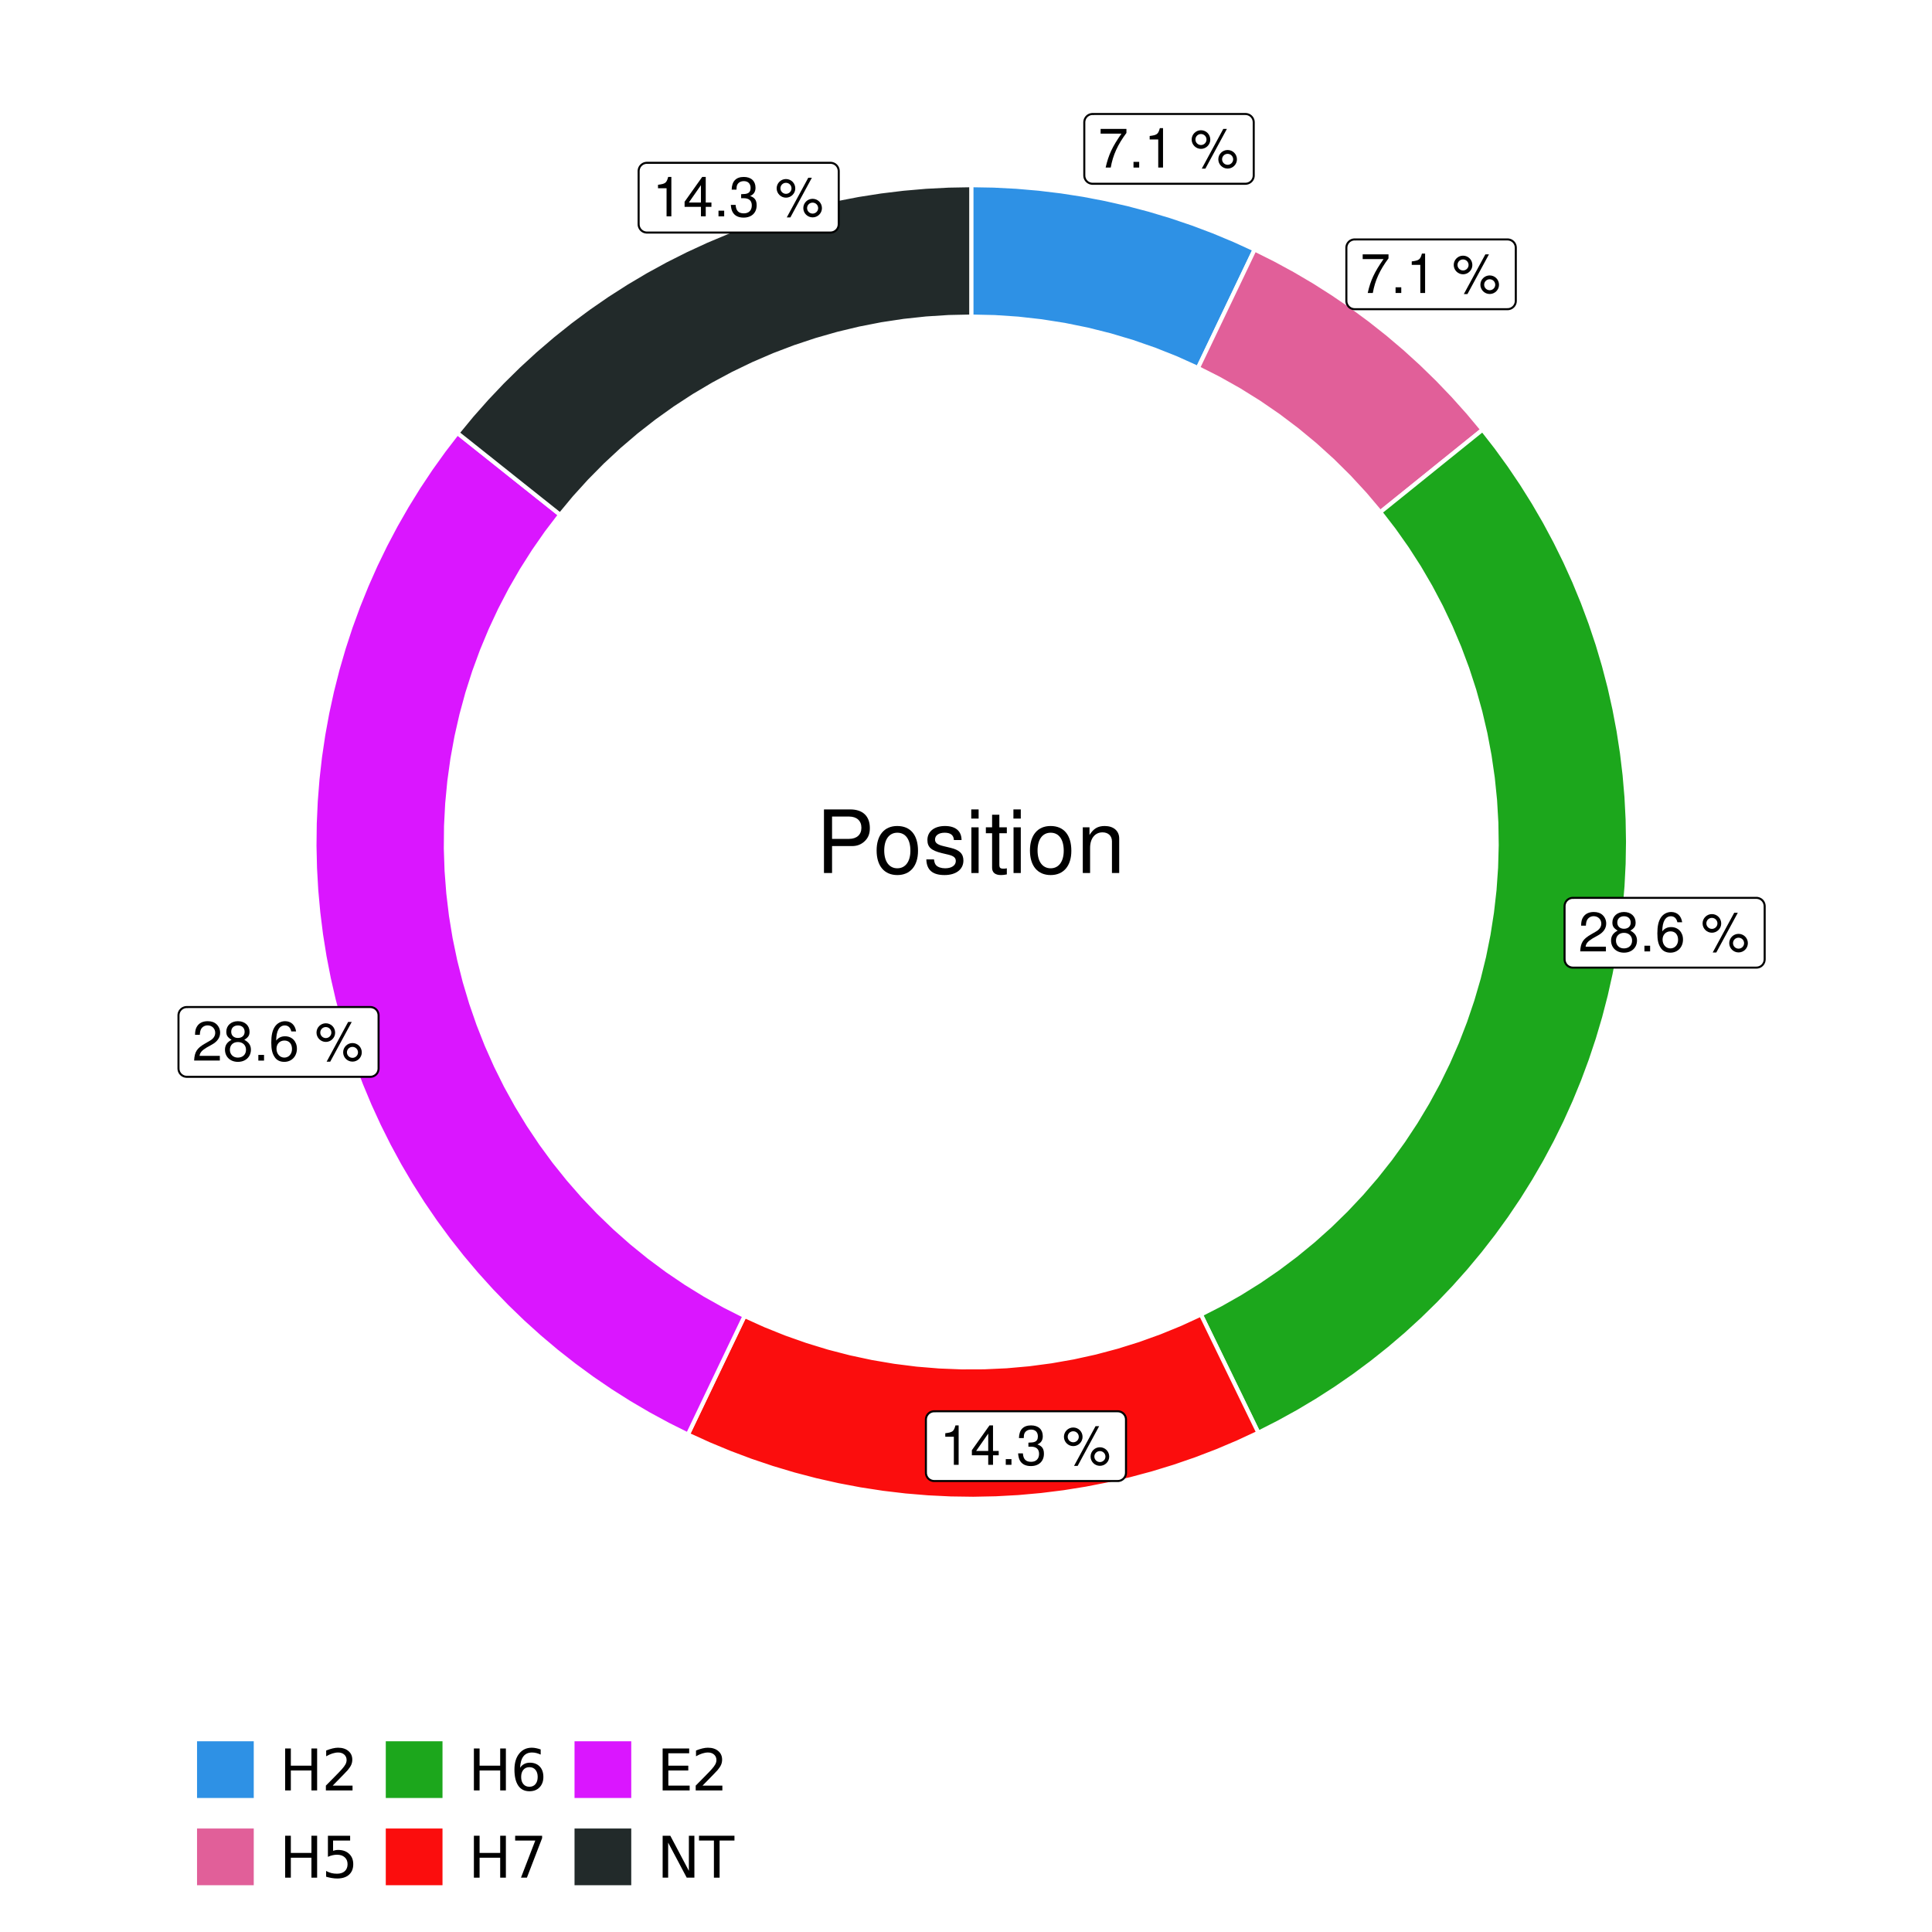 <?xml version="1.0" encoding="UTF-8"?>
<svg xmlns="http://www.w3.org/2000/svg" xmlns:xlink="http://www.w3.org/1999/xlink" width="504pt" height="504pt" viewBox="0 0 504 504" version="1.1">
<defs>
<g>
<symbol overflow="visible" id="glyph0-0">
<path style="stroke:none;" d=""/>
</symbol>
<symbol overflow="visible" id="glyph0-1">
<path style="stroke:none;" d="M 7.391 -10.078 L 0.656 -10.078 L 0.656 -8.844 L 6.094 -8.844 C 3.703 -5.422 2.719 -3.312 1.969 0 L 3.297 0 C 3.859 -3.234 5.125 -6 7.391 -9.031 Z M 7.391 -10.078 "/>
</symbol>
<symbol overflow="visible" id="glyph0-2">
<path style="stroke:none;" d="M 2.719 -1.484 L 1.234 -1.484 L 1.234 0 L 2.719 0 Z M 2.719 -1.484 "/>
</symbol>
<symbol overflow="visible" id="glyph0-3">
<path style="stroke:none;" d="M 3.688 -7.328 L 3.688 0 L 4.938 0 L 4.938 -10.281 L 4.109 -10.281 C 3.672 -8.703 3.391 -8.484 1.453 -8.234 L 1.453 -7.328 Z M 3.688 -7.328 "/>
</symbol>
<symbol overflow="visible" id="glyph0-4">
<path style="stroke:none;" d=""/>
</symbol>
<symbol overflow="visible" id="glyph0-5">
<path style="stroke:none;" d="M 2.828 -9.734 C 1.5 -9.734 0.406 -8.641 0.406 -7.312 C 0.406 -5.969 1.5 -4.875 2.844 -4.875 C 4.172 -4.875 5.266 -5.969 5.266 -7.281 C 5.266 -8.656 4.188 -9.734 2.828 -9.734 Z M 2.828 -8.75 C 3.641 -8.75 4.281 -8.109 4.281 -7.297 C 4.281 -6.516 3.625 -5.875 2.844 -5.875 C 2.047 -5.875 1.391 -6.516 1.391 -7.312 C 1.391 -8.109 2.031 -8.75 2.828 -8.75 Z M 8.656 -10.078 L 3.047 0.281 L 3.984 0.281 L 9.594 -10.078 Z M 9.781 -4.578 C 8.453 -4.578 7.359 -3.5 7.359 -2.156 C 7.359 -0.812 8.453 0.266 9.797 0.266 C 11.125 0.266 12.219 -0.812 12.219 -2.141 C 12.219 -3.5 11.141 -4.578 9.781 -4.578 Z M 9.781 -3.578 C 10.594 -3.578 11.234 -2.938 11.234 -2.141 C 11.234 -1.359 10.578 -0.719 9.797 -0.719 C 8.984 -0.719 8.344 -1.359 8.344 -2.156 C 8.344 -2.938 8.984 -3.578 9.781 -3.578 Z M 9.781 -3.578 "/>
</symbol>
<symbol overflow="visible" id="glyph0-6">
<path style="stroke:none;" d="M 7.188 -1.234 L 1.891 -1.234 C 2.016 -2.094 2.469 -2.625 3.719 -3.391 L 5.141 -4.188 C 6.547 -4.969 7.266 -6.016 7.266 -7.281 C 7.266 -8.141 6.922 -8.922 6.328 -9.484 C 5.734 -10.031 4.984 -10.281 4.031 -10.281 C 2.766 -10.281 1.812 -9.828 1.25 -8.938 C 0.891 -8.406 0.734 -7.766 0.719 -6.719 L 1.969 -6.719 C 2 -7.422 2.094 -7.828 2.266 -8.172 C 2.594 -8.797 3.234 -9.188 4 -9.188 C 5.141 -9.188 5.984 -8.359 5.984 -7.25 C 5.984 -6.422 5.516 -5.719 4.625 -5.203 L 3.312 -4.438 C 1.203 -3.234 0.594 -2.266 0.484 -0.016 L 7.188 -0.016 Z M 7.188 -1.234 "/>
</symbol>
<symbol overflow="visible" id="glyph0-7">
<path style="stroke:none;" d="M 5.562 -5.422 C 6.609 -6.062 6.938 -6.562 6.938 -7.531 C 6.938 -9.156 5.703 -10.281 3.906 -10.281 C 2.141 -10.281 0.875 -9.156 0.875 -7.547 C 0.875 -6.562 1.203 -6.078 2.25 -5.422 C 1.094 -4.828 0.531 -4 0.531 -2.859 C 0.531 -0.984 1.906 0.328 3.906 0.328 C 5.906 0.328 7.297 -0.984 7.297 -2.859 C 7.297 -4 6.719 -4.828 5.562 -5.422 Z M 3.906 -9.172 C 4.984 -9.172 5.656 -8.531 5.656 -7.5 C 5.656 -6.547 4.969 -5.906 3.906 -5.906 C 2.844 -5.906 2.156 -6.547 2.156 -7.531 C 2.156 -8.531 2.844 -9.172 3.906 -9.172 Z M 3.906 -4.844 C 5.156 -4.844 6.016 -4.031 6.016 -2.828 C 6.016 -1.594 5.172 -0.781 3.875 -0.781 C 2.656 -0.781 1.812 -1.625 1.812 -2.812 C 1.812 -4.031 2.641 -4.844 3.906 -4.844 Z M 3.906 -4.844 "/>
</symbol>
<symbol overflow="visible" id="glyph0-8">
<path style="stroke:none;" d="M 7.078 -7.609 C 6.844 -9.281 5.766 -10.281 4.219 -10.281 C 3.109 -10.281 2.125 -9.734 1.516 -8.812 C 0.875 -7.812 0.609 -6.562 0.609 -4.688 C 0.609 -2.953 0.859 -1.859 1.469 -0.953 C 2 -0.109 2.891 0.328 4 0.328 C 5.922 0.328 7.297 -1.109 7.297 -3.109 C 7.297 -5 6.016 -6.344 4.203 -6.344 C 3.219 -6.344 2.438 -5.969 1.891 -5.219 C 1.906 -7.766 2.703 -9.172 4.141 -9.172 C 5.016 -9.172 5.625 -8.609 5.828 -7.609 Z M 4.047 -5.234 C 5.266 -5.234 6.016 -4.375 6.016 -3.016 C 6.016 -1.719 5.156 -0.781 4.016 -0.781 C 2.844 -0.781 1.969 -1.766 1.969 -3.078 C 1.969 -4.344 2.812 -5.234 4.047 -5.234 Z M 4.047 -5.234 "/>
</symbol>
<symbol overflow="visible" id="glyph0-9">
<path style="stroke:none;" d="M 4.656 -2.484 L 4.656 0 L 5.906 0 L 5.906 -2.484 L 7.391 -2.484 L 7.391 -3.609 L 5.906 -3.609 L 5.906 -10.281 L 4.984 -10.281 L 0.391 -3.812 L 0.391 -2.484 Z M 4.656 -3.609 L 1.5 -3.609 L 4.656 -8.141 Z M 4.656 -3.609 "/>
</symbol>
<symbol overflow="visible" id="glyph0-10">
<path style="stroke:none;" d="M 3.141 -4.734 L 3.828 -4.734 C 5.188 -4.734 5.922 -4.094 5.922 -2.859 C 5.922 -1.562 5.141 -0.781 3.844 -0.781 C 2.453 -0.781 1.797 -1.484 1.703 -2.984 L 0.453 -2.984 C 0.516 -2.156 0.656 -1.625 0.891 -1.172 C 1.422 -0.172 2.406 0.328 3.781 0.328 C 5.859 0.328 7.188 -0.922 7.188 -2.875 C 7.188 -4.188 6.703 -4.891 5.484 -5.312 C 6.422 -5.703 6.891 -6.406 6.891 -7.453 C 6.891 -9.219 5.75 -10.281 3.828 -10.281 C 1.797 -10.281 0.719 -9.141 0.672 -6.969 L 1.922 -6.969 C 1.938 -7.594 1.984 -7.953 2.141 -8.266 C 2.438 -8.844 3.062 -9.188 3.844 -9.188 C 4.953 -9.188 5.609 -8.516 5.609 -7.406 C 5.609 -6.688 5.359 -6.234 4.812 -6 C 4.469 -5.859 4.016 -5.797 3.141 -5.781 Z M 3.141 -4.734 "/>
</symbol>
<symbol overflow="visible" id="glyph1-0">
<path style="stroke:none;" d=""/>
</symbol>
<symbol overflow="visible" id="glyph1-1">
<path style="stroke:none;" d="M 4.188 -7.031 L 9.406 -7.031 C 10.703 -7.031 11.719 -7.422 12.609 -8.219 C 13.609 -9.125 14.047 -10.203 14.047 -11.719 C 14.047 -14.844 12.203 -16.594 8.922 -16.594 L 2.078 -16.594 L 2.078 0 L 4.188 0 Z M 4.188 -8.906 L 4.188 -14.734 L 8.609 -14.734 C 10.625 -14.734 11.844 -13.641 11.844 -11.812 C 11.844 -10 10.625 -8.906 8.609 -8.906 Z M 4.188 -8.906 "/>
</symbol>
<symbol overflow="visible" id="glyph1-2">
<path style="stroke:none;" d="M 6.188 -12.266 C 2.828 -12.266 0.812 -9.875 0.812 -5.875 C 0.812 -1.844 2.828 0.531 6.219 0.531 C 9.578 0.531 11.609 -1.859 11.609 -5.781 C 11.609 -9.922 9.656 -12.266 6.188 -12.266 Z M 6.219 -10.516 C 8.359 -10.516 9.625 -8.766 9.625 -5.812 C 9.625 -2.984 8.312 -1.234 6.219 -1.234 C 4.094 -1.234 2.797 -2.984 2.797 -5.875 C 2.797 -8.766 4.094 -10.516 6.219 -10.516 Z M 6.219 -10.516 "/>
</symbol>
<symbol overflow="visible" id="glyph1-3">
<path style="stroke:none;" d="M 9.969 -8.609 C 9.953 -10.953 8.406 -12.266 5.641 -12.266 C 2.875 -12.266 1.062 -10.844 1.062 -8.625 C 1.062 -6.766 2.031 -5.875 4.844 -5.188 L 6.625 -4.766 C 7.938 -4.438 8.469 -3.969 8.469 -3.125 C 8.469 -1.984 7.359 -1.234 5.688 -1.234 C 4.672 -1.234 3.797 -1.531 3.328 -2.031 C 3.031 -2.375 2.891 -2.703 2.781 -3.547 L 0.781 -3.547 C 0.859 -0.797 2.406 0.531 5.531 0.531 C 8.531 0.531 10.453 -0.953 10.453 -3.25 C 10.453 -5.031 9.453 -6.016 7.078 -6.578 L 5.266 -7.016 C 3.703 -7.375 3.047 -7.875 3.047 -8.719 C 3.047 -9.828 4.031 -10.516 5.578 -10.516 C 7.109 -10.516 7.922 -9.859 7.969 -8.609 Z M 9.969 -8.609 "/>
</symbol>
<symbol overflow="visible" id="glyph1-4">
<path style="stroke:none;" d="M 3.422 -11.922 L 1.531 -11.922 L 1.531 0 L 3.422 0 Z M 3.422 -16.594 L 1.5 -16.594 L 1.5 -14.203 L 3.422 -14.203 Z M 3.422 -16.594 "/>
</symbol>
<symbol overflow="visible" id="glyph1-5">
<path style="stroke:none;" d="M 5.781 -11.922 L 3.828 -11.922 L 3.828 -15.203 L 1.938 -15.203 L 1.938 -11.922 L 0.312 -11.922 L 0.312 -10.375 L 1.938 -10.375 L 1.938 -1.359 C 1.938 -0.141 2.75 0.531 4.234 0.531 C 4.734 0.531 5.141 0.484 5.781 0.359 L 5.781 -1.234 C 5.516 -1.156 5.266 -1.141 4.875 -1.141 C 4.047 -1.141 3.828 -1.359 3.828 -2.203 L 3.828 -10.375 L 5.781 -10.375 Z M 5.781 -11.922 "/>
</symbol>
<symbol overflow="visible" id="glyph1-6">
<path style="stroke:none;" d="M 1.594 -11.922 L 1.594 0 L 3.5 0 L 3.5 -6.578 C 3.5 -9.016 4.781 -10.609 6.734 -10.609 C 8.234 -10.609 9.203 -9.703 9.203 -8.266 L 9.203 0 L 11.094 0 L 11.094 -9.016 C 11.094 -11 9.609 -12.266 7.312 -12.266 C 5.531 -12.266 4.391 -11.594 3.344 -9.922 L 3.344 -11.922 Z M 1.594 -11.922 "/>
</symbol>
<symbol overflow="visible" id="glyph2-0">
<path style="stroke:none;" d="M 0.75 2.656 L 0.75 -10.578 L 8.25 -10.578 L 8.25 2.656 Z M 1.594 1.812 L 7.406 1.812 L 7.406 -9.734 L 1.594 -9.734 Z M 1.594 1.812 "/>
</symbol>
<symbol overflow="visible" id="glyph2-1">
<path style="stroke:none;" d="M 1.469 -10.938 L 2.953 -10.938 L 2.953 -6.453 L 8.328 -6.453 L 8.328 -10.938 L 9.812 -10.938 L 9.812 0 L 8.328 0 L 8.328 -5.203 L 2.953 -5.203 L 2.953 0 L 1.469 0 Z M 1.469 -10.938 "/>
</symbol>
<symbol overflow="visible" id="glyph2-2">
<path style="stroke:none;" d="M 2.875 -1.25 L 8.047 -1.25 L 8.047 0 L 1.094 0 L 1.094 -1.25 C 1.656 -1.82 2.422 -2.598 3.391 -3.578 C 4.359 -4.555 4.969 -5.191 5.219 -5.484 C 5.695 -6.016 6.031 -6.461 6.219 -6.828 C 6.406 -7.203 6.5 -7.566 6.5 -7.922 C 6.5 -8.504 6.297 -8.977 5.891 -9.344 C 5.484 -9.707 4.953 -9.891 4.297 -9.891 C 3.828 -9.891 3.332 -9.805 2.812 -9.641 C 2.301 -9.484 1.754 -9.238 1.172 -8.906 L 1.172 -10.406 C 1.766 -10.645 2.32 -10.828 2.844 -10.953 C 3.363 -11.078 3.836 -11.141 4.266 -11.141 C 5.398 -11.141 6.301 -10.852 6.969 -10.281 C 7.645 -9.719 7.984 -8.961 7.984 -8.016 C 7.984 -7.566 7.898 -7.141 7.734 -6.734 C 7.566 -6.328 7.258 -5.852 6.812 -5.312 C 6.688 -5.164 6.297 -4.754 5.641 -4.078 C 4.992 -3.398 4.07 -2.457 2.875 -1.25 Z M 2.875 -1.25 "/>
</symbol>
<symbol overflow="visible" id="glyph2-3">
<path style="stroke:none;" d="M 1.625 -10.938 L 7.422 -10.938 L 7.422 -9.688 L 2.969 -9.688 L 2.969 -7.016 C 3.188 -7.086 3.398 -7.141 3.609 -7.172 C 3.828 -7.211 4.047 -7.234 4.266 -7.234 C 5.484 -7.234 6.445 -6.895 7.156 -6.219 C 7.875 -5.551 8.234 -4.648 8.234 -3.516 C 8.234 -2.336 7.863 -1.422 7.125 -0.766 C 6.395 -0.109 5.363 0.219 4.031 0.219 C 3.57 0.219 3.102 0.176 2.625 0.094 C 2.156 0.02 1.664 -0.094 1.156 -0.25 L 1.156 -1.75 C 1.594 -1.508 2.047 -1.328 2.516 -1.203 C 2.984 -1.086 3.477 -1.031 4 -1.031 C 4.852 -1.031 5.523 -1.25 6.016 -1.688 C 6.504 -2.133 6.75 -2.742 6.75 -3.516 C 6.75 -4.273 6.504 -4.875 6.016 -5.312 C 5.523 -5.758 4.852 -5.984 4 -5.984 C 3.602 -5.984 3.207 -5.938 2.812 -5.844 C 2.426 -5.758 2.031 -5.625 1.625 -5.438 Z M 1.625 -10.938 "/>
</symbol>
<symbol overflow="visible" id="glyph2-4">
<path style="stroke:none;" d="M 4.953 -6.062 C 4.285 -6.062 3.758 -5.832 3.375 -5.375 C 2.988 -4.914 2.797 -4.297 2.797 -3.516 C 2.797 -2.723 2.988 -2.098 3.375 -1.641 C 3.758 -1.18 4.285 -0.953 4.953 -0.953 C 5.617 -0.953 6.145 -1.18 6.531 -1.641 C 6.914 -2.098 7.109 -2.723 7.109 -3.516 C 7.109 -4.297 6.914 -4.914 6.531 -5.375 C 6.145 -5.832 5.617 -6.062 4.953 -6.062 Z M 7.891 -10.688 L 7.891 -9.344 C 7.516 -9.52 7.141 -9.656 6.766 -9.75 C 6.391 -9.844 6.016 -9.891 5.641 -9.891 C 4.66 -9.891 3.91 -9.555 3.391 -8.891 C 2.879 -8.234 2.586 -7.238 2.516 -5.906 C 2.805 -6.332 3.164 -6.66 3.594 -6.891 C 4.031 -7.117 4.516 -7.234 5.047 -7.234 C 6.141 -7.234 7.004 -6.898 7.641 -6.234 C 8.273 -5.566 8.594 -4.66 8.594 -3.516 C 8.594 -2.391 8.258 -1.484 7.594 -0.797 C 6.938 -0.117 6.055 0.219 4.953 0.219 C 3.68 0.219 2.711 -0.266 2.047 -1.234 C 1.379 -2.211 1.047 -3.617 1.047 -5.453 C 1.047 -7.18 1.457 -8.562 2.281 -9.594 C 3.102 -10.625 4.203 -11.141 5.578 -11.141 C 5.953 -11.141 6.328 -11.098 6.703 -11.016 C 7.078 -10.941 7.473 -10.832 7.891 -10.688 Z M 7.891 -10.688 "/>
</symbol>
<symbol overflow="visible" id="glyph2-5">
<path style="stroke:none;" d="M 1.234 -10.938 L 8.266 -10.938 L 8.266 -10.312 L 4.297 0 L 2.75 0 L 6.484 -9.688 L 1.234 -9.688 Z M 1.234 -10.938 "/>
</symbol>
<symbol overflow="visible" id="glyph2-6">
<path style="stroke:none;" d="M 1.469 -10.938 L 8.391 -10.938 L 8.391 -9.688 L 2.953 -9.688 L 2.953 -6.453 L 8.156 -6.453 L 8.156 -5.203 L 2.953 -5.203 L 2.953 -1.25 L 8.516 -1.25 L 8.516 0 L 1.469 0 Z M 1.469 -10.938 "/>
</symbol>
<symbol overflow="visible" id="glyph2-7">
<path style="stroke:none;" d="M 1.469 -10.938 L 3.469 -10.938 L 8.312 -1.781 L 8.312 -10.938 L 9.75 -10.938 L 9.75 0 L 7.75 0 L 2.906 -9.141 L 2.906 0 L 1.469 0 Z M 1.469 -10.938 "/>
</symbol>
<symbol overflow="visible" id="glyph2-8">
<path style="stroke:none;" d="M -0.047 -10.938 L 9.203 -10.938 L 9.203 -9.688 L 5.328 -9.688 L 5.328 0 L 3.844 0 L 3.844 -9.688 L -0.047 -9.688 Z M -0.047 -10.938 "/>
</symbol>
</g>
<clipPath id="clip1">
  <path d="M 30.98 0 L 473.023 0 L 473.023 504 L 30.98 504 Z M 30.98 0 "/>
</clipPath>
<clipPath id="clip2">
  <path d="M 39.199 5.48 L 467.543 5.48 L 467.543 433.824 L 39.199 433.824 Z M 39.199 5.48 "/>
</clipPath>
</defs>
<g id="surface4">
<rect x="0" y="0" width="504" height="504" style="fill:rgb(100%,100%,100%);fill-opacity:1;stroke:none;"/>
<g clip-path="url(#clip1)" clip-rule="nonzero">
<path style="fill-rule:nonzero;fill:rgb(100%,100%,100%);fill-opacity:1;stroke-width:1.067;stroke-linecap:round;stroke-linejoin:round;stroke:rgb(100%,100%,100%);stroke-opacity:1;stroke-miterlimit:10;" d="M 30.98 504 L 473.023 504 L 473.023 0 L 30.98 0 Z M 30.98 504 "/>
</g>
<g clip-path="url(#clip2)" clip-rule="nonzero">
<path style=" stroke:none;fill-rule:nonzero;fill:rgb(100%,100%,100%);fill-opacity:1;" d="M 39.199 433.824 L 467.543 433.824 L 467.543 5.48 L 39.199 5.48 Z M 39.199 433.824 "/>
</g>
<path style="fill-rule:nonzero;fill:rgb(18.039%,56.863%,89.804%);fill-opacity:1;stroke-width:1.067;stroke-linecap:butt;stroke-linejoin:miter;stroke:rgb(100%,100%,100%);stroke-opacity:1;stroke-miterlimit:10;" d="M 312.508 95.996 L 318.422 83.629 L 321.379 77.449 L 327.293 65.082 L 321.949 62.637 L 316.52 60.375 L 311.02 58.305 L 305.449 56.422 L 299.816 54.73 L 294.133 53.234 L 288.398 51.934 L 282.625 50.828 L 276.816 49.926 L 270.977 49.223 L 265.121 48.719 L 259.25 48.414 L 253.371 48.312 L 253.371 82.582 L 259.484 82.719 L 265.582 83.125 L 271.66 83.809 L 277.699 84.758 L 283.691 85.977 L 289.621 87.461 L 295.48 89.211 L 301.258 91.219 L 306.938 93.48 Z M 312.508 95.996 "/>
<path style="fill-rule:nonzero;fill:rgb(88.235%,37.255%,60%);fill-opacity:1;stroke-width:1.067;stroke-linecap:butt;stroke-linejoin:miter;stroke:rgb(100%,100%,100%);stroke-opacity:1;stroke-miterlimit:10;" d="M 360.074 133.613 L 370.746 125.012 L 376.078 120.707 L 386.75 112.105 L 382.98 107.59 L 379.059 103.211 L 374.992 98.969 L 370.777 94.863 L 366.43 90.91 L 361.945 87.105 L 357.332 83.461 L 352.602 79.973 L 347.75 76.652 L 342.789 73.496 L 337.719 70.516 L 332.555 67.711 L 327.293 65.082 L 321.379 77.449 L 318.422 83.629 L 312.508 95.996 L 317.965 98.758 L 323.293 101.758 L 328.48 104.992 L 333.52 108.457 L 338.398 112.141 L 343.109 116.039 L 347.641 120.145 L 351.984 124.449 L 356.129 128.941 Z M 360.074 133.613 "/>
<path style="fill-rule:nonzero;fill:rgb(10.98%,65.49%,10.98%);fill-opacity:1;stroke-width:1.067;stroke-linecap:butt;stroke-linejoin:miter;stroke:rgb(100%,100%,100%);stroke-opacity:1;stroke-miterlimit:10;" d="M 313.285 342.934 L 328.266 373.754 L 333.445 371.125 L 338.535 368.324 L 343.523 365.352 L 348.414 362.211 L 353.191 358.91 L 357.852 355.445 L 362.398 351.824 L 366.816 348.055 L 371.102 344.133 L 375.254 340.07 L 379.266 335.871 L 383.133 331.535 L 386.852 327.07 L 390.418 322.484 L 393.824 317.781 L 397.07 312.965 L 400.148 308.039 L 403.062 303.012 L 405.801 297.891 L 408.367 292.676 L 410.754 287.379 L 412.957 282.008 L 414.98 276.562 L 416.816 271.051 L 418.465 265.48 L 419.922 259.855 L 421.191 254.188 L 422.266 248.48 L 423.145 242.738 L 423.832 236.969 L 424.32 231.18 L 424.613 225.379 L 424.707 219.57 L 424.605 213.762 L 424.309 207.961 L 423.812 202.172 L 423.125 196.406 L 422.238 190.664 L 421.156 184.957 L 419.887 179.289 L 418.422 173.668 L 416.77 168.098 L 414.926 162.59 L 412.898 157.145 L 410.688 151.773 L 408.297 146.48 L 405.727 141.27 L 402.984 136.148 L 400.066 131.125 L 396.98 126.203 L 393.73 121.391 L 390.32 116.688 L 386.75 112.105 L 376.078 120.707 L 370.746 125.012 L 360.074 133.613 L 363.656 138.258 L 367.035 143.047 L 370.211 147.98 L 373.168 153.043 L 375.906 158.227 L 378.422 163.527 L 380.707 168.926 L 382.762 174.418 L 384.578 179.996 L 386.152 185.645 L 387.488 191.355 L 388.574 197.117 L 389.414 202.918 L 390.008 208.754 L 390.348 214.609 L 390.438 220.473 L 390.277 226.332 L 389.867 232.184 L 389.203 238.012 L 388.297 243.805 L 387.141 249.551 L 385.738 255.246 L 384.094 260.875 L 382.211 266.43 L 380.094 271.898 L 377.742 277.27 L 375.164 282.535 L 372.363 287.688 L 369.344 292.715 L 366.113 297.609 L 362.676 302.359 L 359.035 306.961 L 355.207 311.398 L 351.188 315.672 L 346.992 319.77 L 342.625 323.68 L 338.094 327.402 L 333.406 330.93 L 328.574 334.25 L 323.602 337.359 L 318.504 340.258 Z M 313.285 342.934 "/>
<path style="fill-rule:nonzero;fill:rgb(98.431%,5.098%,5.098%);fill-opacity:1;stroke-width:1.067;stroke-linecap:butt;stroke-linejoin:miter;stroke:rgb(100%,100%,100%);stroke-opacity:1;stroke-miterlimit:10;" d="M 194.23 343.309 L 191.273 349.488 L 179.445 374.223 L 184.828 376.684 L 190.297 378.957 L 195.84 381.043 L 201.449 382.934 L 207.121 384.629 L 212.848 386.129 L 218.625 387.43 L 224.441 388.531 L 230.293 389.43 L 236.176 390.125 L 242.074 390.617 L 247.988 390.906 L 253.906 390.988 L 259.828 390.867 L 265.738 390.543 L 271.637 390.012 L 277.512 389.281 L 283.359 388.344 L 289.168 387.207 L 294.938 385.871 L 300.656 384.336 L 306.316 382.602 L 311.914 380.676 L 317.441 378.559 L 322.895 376.25 L 328.266 373.754 L 313.285 342.934 L 307.957 345.383 L 302.531 347.602 L 297.012 349.59 L 291.414 351.336 L 285.746 352.844 L 280.02 354.105 L 274.246 355.121 L 268.43 355.891 L 262.59 356.41 L 256.734 356.68 L 250.867 356.699 L 245.008 356.465 L 239.164 355.984 L 233.348 355.25 L 227.566 354.27 L 221.832 353.043 L 216.152 351.574 L 210.547 349.859 L 205.016 347.91 L 199.574 345.723 Z M 194.23 343.309 "/>
<path style="fill-rule:nonzero;fill:rgb(85.49%,8.627%,100%);fill-opacity:1;stroke-width:1.067;stroke-linecap:butt;stroke-linejoin:miter;stroke:rgb(100%,100%,100%);stroke-opacity:1;stroke-miterlimit:10;" d="M 146.129 134.285 L 140.766 130.02 L 135.402 125.75 L 130.043 121.48 L 124.68 117.211 L 119.316 112.945 L 115.777 117.551 L 112.395 122.273 L 109.176 127.109 L 106.121 132.051 L 103.234 137.09 L 100.523 142.227 L 97.984 147.453 L 95.629 152.762 L 93.453 158.148 L 91.457 163.605 L 89.652 169.125 L 88.031 174.703 L 86.605 180.336 L 85.367 186.012 L 84.324 191.727 L 83.473 197.473 L 82.82 203.242 L 82.363 209.035 L 82.102 214.84 L 82.035 220.648 L 82.168 226.453 L 82.496 232.254 L 83.023 238.039 L 83.742 243.805 L 84.66 249.539 L 85.77 255.242 L 87.07 260.902 L 88.566 266.516 L 90.25 272.074 L 92.121 277.574 L 94.176 283.008 L 96.414 288.367 L 98.836 293.648 L 101.434 298.844 L 104.203 303.949 L 107.148 308.957 L 110.258 313.863 L 113.535 318.66 L 116.973 323.344 L 120.566 327.91 L 124.312 332.348 L 128.207 336.66 L 132.246 340.836 L 136.422 344.871 L 140.734 348.762 L 145.176 352.508 L 149.742 356.098 L 154.426 359.531 L 159.227 362.805 L 164.133 365.914 L 169.141 368.855 L 174.246 371.625 L 179.445 374.223 L 191.273 349.488 L 194.23 343.309 L 188.996 340.664 L 183.879 337.801 L 178.887 334.719 L 174.035 331.43 L 169.328 327.934 L 164.773 324.238 L 160.379 320.355 L 156.156 316.285 L 152.113 312.039 L 148.254 307.621 L 144.586 303.047 L 141.121 298.316 L 137.859 293.441 L 134.809 288.434 L 131.973 283.301 L 129.363 278.051 L 126.977 272.691 L 124.824 267.238 L 122.906 261.695 L 121.227 256.078 L 119.793 250.391 L 118.598 244.652 L 117.652 238.863 L 116.957 233.039 L 116.508 227.195 L 116.309 221.332 L 116.363 215.469 L 116.668 209.613 L 117.223 203.773 L 118.027 197.965 L 119.078 192.195 L 120.375 186.477 L 121.914 180.82 L 123.695 175.234 L 125.715 169.727 L 127.969 164.312 L 130.449 159 L 133.156 153.797 L 136.082 148.715 L 139.223 143.766 L 142.574 138.949 Z M 146.129 134.285 "/>
<path style="fill-rule:nonzero;fill:rgb(13.333%,16.471%,16.471%);fill-opacity:1;stroke-width:1.067;stroke-linecap:butt;stroke-linejoin:miter;stroke:rgb(100%,100%,100%);stroke-opacity:1;stroke-miterlimit:10;" d="M 253.371 82.582 L 253.371 48.312 L 247.449 48.418 L 241.539 48.723 L 235.637 49.234 L 229.762 49.949 L 223.91 50.863 L 218.098 51.984 L 212.324 53.301 L 206.602 54.82 L 200.938 56.535 L 195.332 58.441 L 189.797 60.543 L 184.336 62.836 L 178.961 65.316 L 173.672 67.977 L 168.48 70.82 L 163.387 73.844 L 158.402 77.039 L 153.531 80.406 L 148.781 83.938 L 144.156 87.633 L 139.66 91.484 L 135.297 95.492 L 131.078 99.645 L 127.008 103.941 L 123.082 108.375 L 119.316 112.945 L 124.68 117.211 L 130.043 121.48 L 135.402 125.75 L 140.766 130.02 L 146.129 134.285 L 149.875 129.777 L 153.816 125.434 L 157.938 121.262 L 162.234 117.27 L 166.695 113.465 L 171.316 109.855 L 176.086 106.445 L 181 103.242 L 186.047 100.254 L 191.215 97.484 L 196.496 94.938 L 201.883 92.617 L 207.363 90.531 L 212.93 88.684 L 218.566 87.074 L 224.27 85.707 L 230.027 84.582 L 235.824 83.707 L 241.656 83.082 L 247.508 82.707 Z M 253.371 82.582 "/>
<path style="fill-rule:nonzero;fill:rgb(100%,100%,100%);fill-opacity:1;stroke-width:0.533;stroke-linecap:round;stroke-linejoin:round;stroke:rgb(0%,0%,0%);stroke-opacity:1;stroke-miterlimit:10;" d="M 285.02 47.938 L 324.898 47.938 L 324.812 47.938 L 325.16 47.922 L 325.5 47.852 L 325.824 47.73 L 326.125 47.555 L 326.395 47.336 L 326.625 47.074 L 326.812 46.781 L 326.949 46.461 L 327.031 46.125 L 327.059 45.777 L 327.059 31.898 L 327.031 31.551 L 326.949 31.215 L 326.812 30.895 L 326.625 30.602 L 326.395 30.34 L 326.125 30.121 L 325.824 29.945 L 325.5 29.824 L 325.16 29.754 L 324.898 29.738 L 285.02 29.738 L 285.281 29.754 L 284.934 29.742 L 284.586 29.781 L 284.254 29.879 L 283.941 30.027 L 283.652 30.227 L 283.402 30.465 L 283.195 30.742 L 283.031 31.051 L 282.922 31.383 L 282.867 31.727 L 282.859 31.898 L 282.859 45.777 L 282.867 45.605 L 282.867 45.953 L 282.922 46.297 L 283.031 46.625 L 283.195 46.934 L 283.402 47.211 L 283.652 47.453 L 283.941 47.648 L 284.254 47.797 L 284.586 47.895 L 284.934 47.938 Z M 285.02 47.938 "/>
<g style="fill:rgb(0%,0%,0%);fill-opacity:1;">
  <use xlink:href="#glyph0-1" x="286.461" y="43.71"/>
  <use xlink:href="#glyph0-2" x="294.461" y="43.71"/>
  <use xlink:href="#glyph0-3" x="298.461" y="43.71"/>
  <use xlink:href="#glyph0-4" x="306.461" y="43.71"/>
  <use xlink:href="#glyph0-5" x="310.461" y="43.71"/>
</g>
<path style="fill-rule:nonzero;fill:rgb(100%,100%,100%);fill-opacity:1;stroke-width:0.533;stroke-linecap:round;stroke-linejoin:round;stroke:rgb(0%,0%,0%);stroke-opacity:1;stroke-miterlimit:10;" d="M 353.387 80.66 L 393.266 80.66 L 393.18 80.656 L 393.527 80.645 L 393.867 80.574 L 394.191 80.453 L 394.492 80.277 L 394.762 80.059 L 394.992 79.797 L 395.18 79.504 L 395.316 79.184 L 395.398 78.848 L 395.426 78.5 L 395.426 64.621 L 395.398 64.273 L 395.316 63.938 L 395.18 63.617 L 394.992 63.32 L 394.762 63.062 L 394.492 62.844 L 394.191 62.668 L 393.867 62.547 L 393.527 62.477 L 393.266 62.461 L 353.387 62.461 L 353.648 62.477 L 353.301 62.461 L 352.953 62.504 L 352.621 62.602 L 352.305 62.75 L 352.02 62.945 L 351.77 63.188 L 351.562 63.465 L 351.398 63.773 L 351.289 64.102 L 351.234 64.445 L 351.227 64.621 L 351.227 78.5 L 351.234 78.324 L 351.234 78.672 L 351.289 79.016 L 351.398 79.348 L 351.562 79.652 L 351.77 79.934 L 352.02 80.172 L 352.305 80.371 L 352.621 80.52 L 352.953 80.617 L 353.301 80.656 Z M 353.387 80.66 "/>
<g style="fill:rgb(0%,0%,0%);fill-opacity:1;">
  <use xlink:href="#glyph0-1" x="354.828" y="76.429"/>
  <use xlink:href="#glyph0-2" x="362.828" y="76.429"/>
  <use xlink:href="#glyph0-3" x="366.828" y="76.429"/>
  <use xlink:href="#glyph0-4" x="374.828" y="76.429"/>
  <use xlink:href="#glyph0-5" x="378.828" y="76.429"/>
</g>
<path style="fill-rule:nonzero;fill:rgb(100%,100%,100%);fill-opacity:1;stroke-width:0.533;stroke-linecap:round;stroke-linejoin:round;stroke:rgb(0%,0%,0%);stroke-opacity:1;stroke-miterlimit:10;" d="M 410.305 252.422 L 458.188 252.422 L 458.098 252.422 L 458.445 252.406 L 458.785 252.34 L 459.113 252.215 L 459.414 252.043 L 459.684 251.82 L 459.914 251.562 L 460.098 251.266 L 460.234 250.949 L 460.316 250.609 L 460.348 250.262 L 460.348 236.383 L 460.316 236.035 L 460.234 235.699 L 460.098 235.379 L 459.914 235.086 L 459.684 234.824 L 459.414 234.605 L 459.113 234.434 L 458.785 234.309 L 458.445 234.238 L 458.188 234.223 L 410.305 234.223 L 410.566 234.238 L 410.219 234.227 L 409.875 234.266 L 409.539 234.363 L 409.227 234.512 L 408.941 234.711 L 408.688 234.949 L 408.48 235.23 L 408.32 235.535 L 408.207 235.867 L 408.152 236.211 L 408.145 236.383 L 408.145 250.262 L 408.152 250.09 L 408.152 250.438 L 408.207 250.781 L 408.32 251.109 L 408.48 251.418 L 408.688 251.695 L 408.941 251.938 L 409.227 252.133 L 409.539 252.281 L 409.875 252.379 L 410.219 252.422 Z M 410.305 252.422 "/>
<g style="fill:rgb(0%,0%,0%);fill-opacity:1;">
  <use xlink:href="#glyph0-6" x="411.746" y="248.194"/>
  <use xlink:href="#glyph0-7" x="419.746" y="248.194"/>
  <use xlink:href="#glyph0-2" x="427.746" y="248.194"/>
  <use xlink:href="#glyph0-8" x="431.746" y="248.194"/>
  <use xlink:href="#glyph0-4" x="439.746" y="248.194"/>
  <use xlink:href="#glyph0-5" x="443.746" y="248.194"/>
</g>
<path style="fill-rule:nonzero;fill:rgb(100%,100%,100%);fill-opacity:1;stroke-width:0.533;stroke-linecap:round;stroke-linejoin:round;stroke:rgb(0%,0%,0%);stroke-opacity:1;stroke-miterlimit:10;" d="M 243.699 386.355 L 291.578 386.355 L 291.492 386.355 L 291.84 386.34 L 292.18 386.27 L 292.504 386.148 L 292.805 385.973 L 293.074 385.754 L 293.305 385.492 L 293.492 385.199 L 293.629 384.879 L 293.711 384.543 L 293.738 384.195 L 293.738 370.316 L 293.711 369.969 L 293.629 369.633 L 293.492 369.312 L 293.305 369.02 L 293.074 368.758 L 292.805 368.539 L 292.504 368.363 L 292.18 368.242 L 291.84 368.172 L 291.578 368.156 L 243.699 368.156 L 243.961 368.172 L 243.613 368.156 L 243.266 368.199 L 242.934 368.297 L 242.621 368.445 L 242.332 368.645 L 242.082 368.883 L 241.875 369.16 L 241.711 369.469 L 241.602 369.801 L 241.547 370.141 L 241.539 370.316 L 241.539 384.195 L 241.547 384.023 L 241.547 384.371 L 241.602 384.711 L 241.711 385.043 L 241.875 385.352 L 242.082 385.629 L 242.332 385.867 L 242.621 386.066 L 242.934 386.215 L 243.266 386.312 L 243.613 386.355 Z M 243.699 386.355 "/>
<g style="fill:rgb(0%,0%,0%);fill-opacity:1;">
  <use xlink:href="#glyph0-3" x="245.141" y="382.124"/>
  <use xlink:href="#glyph0-9" x="253.141" y="382.124"/>
  <use xlink:href="#glyph0-2" x="261.141" y="382.124"/>
  <use xlink:href="#glyph0-10" x="265.141" y="382.124"/>
  <use xlink:href="#glyph0-4" x="273.141" y="382.124"/>
  <use xlink:href="#glyph0-5" x="277.141" y="382.124"/>
</g>
<path style="fill-rule:nonzero;fill:rgb(100%,100%,100%);fill-opacity:1;stroke-width:0.533;stroke-linecap:round;stroke-linejoin:round;stroke:rgb(0%,0%,0%);stroke-opacity:1;stroke-miterlimit:10;" d="M 48.723 280.91 L 96.602 280.91 L 96.516 280.906 L 96.863 280.891 L 97.203 280.824 L 97.527 280.699 L 97.828 280.527 L 98.098 280.305 L 98.328 280.047 L 98.516 279.754 L 98.648 279.434 L 98.734 279.094 L 98.762 278.75 L 98.762 264.867 L 98.734 264.523 L 98.648 264.184 L 98.516 263.863 L 98.328 263.57 L 98.098 263.309 L 97.828 263.09 L 97.527 262.918 L 97.203 262.793 L 96.863 262.723 L 96.602 262.707 L 48.723 262.707 L 48.98 262.723 L 48.633 262.711 L 48.289 262.75 L 47.957 262.848 L 47.641 262.996 L 47.355 263.195 L 47.105 263.438 L 46.895 263.715 L 46.734 264.023 L 46.625 264.352 L 46.57 264.695 L 46.562 264.867 L 46.562 278.75 L 46.57 278.574 L 46.57 278.922 L 46.625 279.266 L 46.734 279.594 L 46.895 279.902 L 47.105 280.18 L 47.355 280.422 L 47.641 280.617 L 47.957 280.77 L 48.289 280.863 L 48.633 280.906 Z M 48.723 280.91 "/>
<g style="fill:rgb(0%,0%,0%);fill-opacity:1;">
  <use xlink:href="#glyph0-6" x="50.16" y="276.679"/>
  <use xlink:href="#glyph0-7" x="58.16" y="276.679"/>
  <use xlink:href="#glyph0-2" x="66.16" y="276.679"/>
  <use xlink:href="#glyph0-8" x="70.16" y="276.679"/>
  <use xlink:href="#glyph0-4" x="78.16" y="276.679"/>
  <use xlink:href="#glyph0-5" x="82.16" y="276.679"/>
</g>
<path style="fill-rule:nonzero;fill:rgb(100%,100%,100%);fill-opacity:1;stroke-width:0.533;stroke-linecap:round;stroke-linejoin:round;stroke:rgb(0%,0%,0%);stroke-opacity:1;stroke-miterlimit:10;" d="M 168.758 60.668 L 216.641 60.668 L 216.551 60.668 L 216.898 60.652 L 217.238 60.582 L 217.566 60.461 L 217.867 60.285 L 218.137 60.066 L 218.367 59.809 L 218.551 59.512 L 218.688 59.191 L 218.77 58.855 L 218.801 58.508 L 218.801 44.629 L 218.77 44.281 L 218.688 43.945 L 218.551 43.625 L 218.367 43.332 L 218.137 43.07 L 217.867 42.852 L 217.566 42.676 L 217.238 42.555 L 216.898 42.484 L 216.641 42.469 L 168.758 42.469 L 169.02 42.484 L 168.672 42.473 L 168.328 42.512 L 167.992 42.609 L 167.68 42.758 L 167.395 42.957 L 167.141 43.195 L 166.934 43.477 L 166.773 43.781 L 166.66 44.113 L 166.605 44.457 L 166.598 44.629 L 166.598 58.508 L 166.605 58.336 L 166.605 58.684 L 166.66 59.027 L 166.773 59.355 L 166.934 59.664 L 167.141 59.941 L 167.395 60.184 L 167.68 60.379 L 167.992 60.527 L 168.328 60.625 L 168.672 60.668 Z M 168.758 60.668 "/>
<g style="fill:rgb(0%,0%,0%);fill-opacity:1;">
  <use xlink:href="#glyph0-3" x="170.199" y="56.44"/>
  <use xlink:href="#glyph0-9" x="178.199" y="56.44"/>
  <use xlink:href="#glyph0-2" x="186.199" y="56.44"/>
  <use xlink:href="#glyph0-10" x="190.199" y="56.44"/>
  <use xlink:href="#glyph0-4" x="198.199" y="56.44"/>
  <use xlink:href="#glyph0-5" x="202.199" y="56.44"/>
</g>
<g style="fill:rgb(0%,0%,0%);fill-opacity:1;">
  <use xlink:href="#glyph1-1" x="212.871" y="227.746"/>
  <use xlink:href="#glyph1-2" x="227.871" y="227.746"/>
  <use xlink:href="#glyph1-3" x="240.871" y="227.746"/>
  <use xlink:href="#glyph1-4" x="251.871" y="227.746"/>
  <use xlink:href="#glyph1-5" x="256.871" y="227.746"/>
  <use xlink:href="#glyph1-4" x="262.871" y="227.746"/>
  <use xlink:href="#glyph1-2" x="267.871" y="227.746"/>
  <use xlink:href="#glyph1-6" x="280.871" y="227.746"/>
</g>
<path style=" stroke:none;fill-rule:nonzero;fill:rgb(100%,100%,100%);fill-opacity:1;" d="M 39.199 498.52 L 196.875 498.52 L 196.875 447.52 L 39.199 447.52 Z M 39.199 498.52 "/>
<path style=" stroke:none;fill-rule:nonzero;fill:rgb(100%,100%,100%);fill-opacity:1;" d="M 50.156 470.281 L 67.438 470.281 L 67.438 453 L 50.156 453 Z M 50.156 470.281 "/>
<path style="fill-rule:nonzero;fill:rgb(18.039%,56.863%,89.804%);fill-opacity:1;stroke-width:1.067;stroke-linecap:butt;stroke-linejoin:miter;stroke:rgb(100%,100%,100%);stroke-opacity:1;stroke-miterlimit:10;" d="M 50.867 469.574 L 66.73 469.574 L 66.73 453.711 L 50.867 453.711 Z M 50.867 469.574 "/>
<path style=" stroke:none;fill-rule:nonzero;fill:rgb(100%,100%,100%);fill-opacity:1;" d="M 50.156 493.043 L 67.438 493.043 L 67.438 475.762 L 50.156 475.762 Z M 50.156 493.043 "/>
<path style="fill-rule:nonzero;fill:rgb(88.235%,37.255%,60%);fill-opacity:1;stroke-width:1.067;stroke-linecap:butt;stroke-linejoin:miter;stroke:rgb(100%,100%,100%);stroke-opacity:1;stroke-miterlimit:10;" d="M 50.867 492.332 L 66.73 492.332 L 66.73 476.469 L 50.867 476.469 Z M 50.867 492.332 "/>
<path style=" stroke:none;fill-rule:nonzero;fill:rgb(100%,100%,100%);fill-opacity:1;" d="M 99.395 470.281 L 116.676 470.281 L 116.676 453 L 99.395 453 Z M 99.395 470.281 "/>
<path style="fill-rule:nonzero;fill:rgb(10.98%,65.49%,10.98%);fill-opacity:1;stroke-width:1.067;stroke-linecap:butt;stroke-linejoin:miter;stroke:rgb(100%,100%,100%);stroke-opacity:1;stroke-miterlimit:10;" d="M 100.105 469.574 L 115.969 469.574 L 115.969 453.711 L 100.105 453.711 Z M 100.105 469.574 "/>
<path style=" stroke:none;fill-rule:nonzero;fill:rgb(100%,100%,100%);fill-opacity:1;" d="M 99.395 493.043 L 116.676 493.043 L 116.676 475.762 L 99.395 475.762 Z M 99.395 493.043 "/>
<path style="fill-rule:nonzero;fill:rgb(98.431%,5.098%,5.098%);fill-opacity:1;stroke-width:1.067;stroke-linecap:butt;stroke-linejoin:miter;stroke:rgb(100%,100%,100%);stroke-opacity:1;stroke-miterlimit:10;" d="M 100.105 492.332 L 115.969 492.332 L 115.969 476.469 L 100.105 476.469 Z M 100.105 492.332 "/>
<path style=" stroke:none;fill-rule:nonzero;fill:rgb(100%,100%,100%);fill-opacity:1;" d="M 148.633 470.281 L 165.914 470.281 L 165.914 453 L 148.633 453 Z M 148.633 470.281 "/>
<path style="fill-rule:nonzero;fill:rgb(85.49%,8.627%,100%);fill-opacity:1;stroke-width:1.067;stroke-linecap:butt;stroke-linejoin:miter;stroke:rgb(100%,100%,100%);stroke-opacity:1;stroke-miterlimit:10;" d="M 149.344 469.574 L 165.207 469.574 L 165.207 453.711 L 149.344 453.711 Z M 149.344 469.574 "/>
<path style=" stroke:none;fill-rule:nonzero;fill:rgb(100%,100%,100%);fill-opacity:1;" d="M 148.633 493.043 L 165.914 493.043 L 165.914 475.762 L 148.633 475.762 Z M 148.633 493.043 "/>
<path style="fill-rule:nonzero;fill:rgb(13.333%,16.471%,16.471%);fill-opacity:1;stroke-width:1.067;stroke-linecap:butt;stroke-linejoin:miter;stroke:rgb(100%,100%,100%);stroke-opacity:1;stroke-miterlimit:10;" d="M 149.344 492.332 L 165.207 492.332 L 165.207 476.469 L 149.344 476.469 Z M 149.344 492.332 "/>
<g style="fill:rgb(0%,0%,0%);fill-opacity:1;">
  <use xlink:href="#glyph2-1" x="72.918" y="467.064"/>
  <use xlink:href="#glyph2-2" x="83.918" y="467.064"/>
</g>
<g style="fill:rgb(0%,0%,0%);fill-opacity:1;">
  <use xlink:href="#glyph2-1" x="72.918" y="489.826"/>
  <use xlink:href="#glyph2-3" x="83.918" y="489.826"/>
</g>
<g style="fill:rgb(0%,0%,0%);fill-opacity:1;">
  <use xlink:href="#glyph2-1" x="122.156" y="467.064"/>
  <use xlink:href="#glyph2-4" x="133.156" y="467.064"/>
</g>
<g style="fill:rgb(0%,0%,0%);fill-opacity:1;">
  <use xlink:href="#glyph2-1" x="122.156" y="489.826"/>
  <use xlink:href="#glyph2-5" x="133.156" y="489.826"/>
</g>
<g style="fill:rgb(0%,0%,0%);fill-opacity:1;">
  <use xlink:href="#glyph2-6" x="171.395" y="467.064"/>
  <use xlink:href="#glyph2-2" x="180.395" y="467.064"/>
</g>
<g style="fill:rgb(0%,0%,0%);fill-opacity:1;">
  <use xlink:href="#glyph2-7" x="171.395" y="489.826"/>
  <use xlink:href="#glyph2-8" x="182.395" y="489.826"/>
</g>
</g>
</svg>
